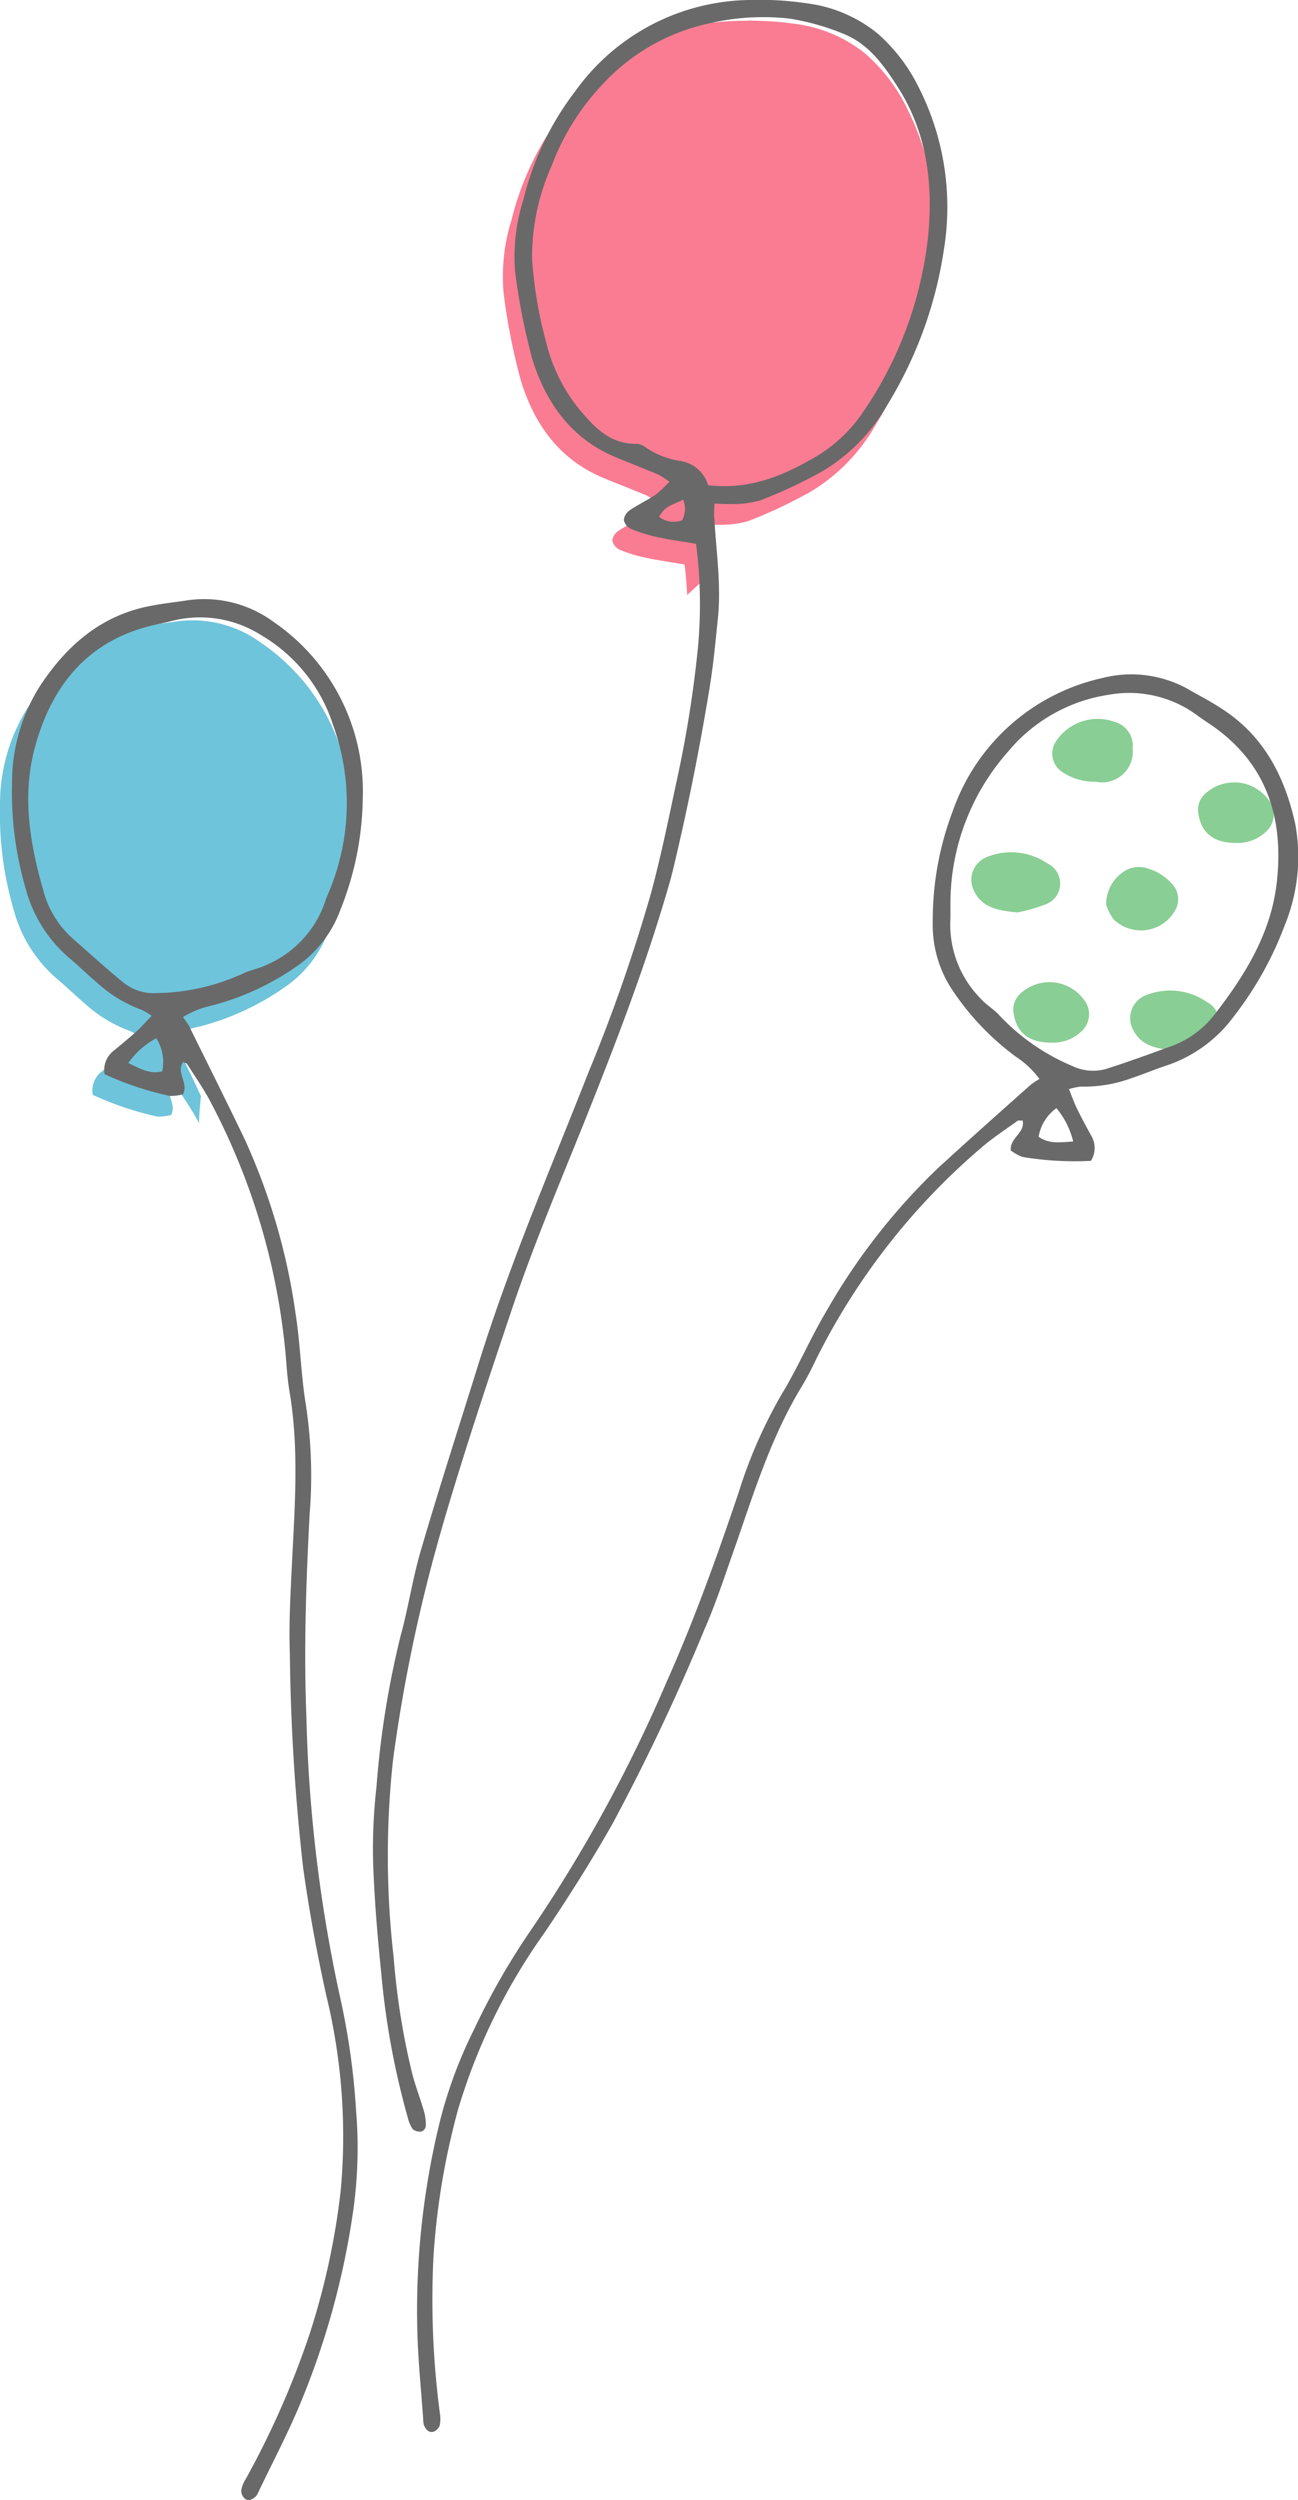 <svg xmlns="http://www.w3.org/2000/svg" viewBox="0 0 123.95 238.73"><defs><style>.cls-1{fill:#fa7c92;}.cls-2{fill:#696969;}.cls-3{fill:#89ce94;}.cls-4{fill:#6ec4db;}</style></defs><g id="レイヤー_2" data-name="レイヤー 2"><g id="レイヤー_1-2" data-name="レイヤー 1"><path class="cls-1" d="M86.56,10.23a16.56,16.56,0,0,0-3.92-5.1,13.37,13.37,0,0,0-6.77-2.86A30.59,30.59,0,0,0,70.38,2a20.82,20.82,0,0,0-16.59,8.7A27.77,27.77,0,0,0,48.85,21a18.07,18.07,0,0,0-.77,6.88,58.85,58.85,0,0,0,1.66,8.46c1.28,4.19,3.7,7.6,8,9.35,1.33.55,2.67,1.06,4,1.62a9.6,9.6,0,0,1,1.08.69,11.6,11.6,0,0,1-1.33,1.23c-.8.53-1.67.94-2.46,1.48a1.26,1.26,0,0,0-.56.92,1.29,1.29,0,0,0,.69.86,14.3,14.3,0,0,0,2.51.77c1.16.25,2.34.41,3.7.65.13,1,.2,2,.25,2.92.57-.55,1.15-1.07,1.73-1.58-.1-1.25-.21-2.51-.28-3.76,0-.45,0-.9,0-1.44a14.37,14.37,0,0,0,1.54.06,9.65,9.65,0,0,0,2.82-.34A45.88,45.88,0,0,0,77.5,46.9a17.52,17.52,0,0,0,6.11-6.31A39.27,39.27,0,0,0,89,25.83,25.31,25.31,0,0,0,86.56,10.23Z"/><path class="cls-2" d="M66.47,51.93c-1.36-.23-2.54-.39-3.7-.64a14.88,14.88,0,0,1-2.51-.78,1.24,1.24,0,0,1-.69-.86,1.31,1.31,0,0,1,.56-.92c.79-.54,1.66-.95,2.46-1.48A12.37,12.37,0,0,0,63.92,46a8.35,8.35,0,0,0-1.08-.69c-1.33-.56-2.67-1.08-4-1.63-4.25-1.75-6.68-5.16-8-9.35a61.71,61.71,0,0,1-1.66-8.46A18.2,18.2,0,0,1,50,19a27.77,27.77,0,0,1,4.94-10.3A20.8,20.8,0,0,1,71.52,0,30.59,30.59,0,0,1,77,.31a13.37,13.37,0,0,1,6.77,2.86A16.49,16.49,0,0,1,87.7,8.28a25.26,25.26,0,0,1,2.43,15.59,39.38,39.38,0,0,1-5.38,14.77,17.41,17.41,0,0,1-6.11,6.3,44.64,44.64,0,0,1-6.06,2.85,9.65,9.65,0,0,1-2.82.34,14.15,14.15,0,0,1-1.54-.05c0,.53-.07,1,0,1.44.17,3.18.67,6.36.33,9.57-.22,2.14-.42,4.29-.76,6.41q-1.42,8.76-3.48,17.38c-.2.86-.45,1.7-.7,2.55-2.19,7.44-5,14.67-7.87,21.86-2.45,6.08-5,12.12-7.06,18.34-1.4,4.16-2.79,8.33-4.12,12.52-1,3.19-2,6.4-2.89,9.64A151.84,151.84,0,0,0,37.54,168a84.62,84.62,0,0,0,.05,18.89A69.77,69.77,0,0,0,39.36,198c.32,1.23.79,2.43,1.14,3.65a4.68,4.68,0,0,1,.16,1.39.64.64,0,0,1-.41.5,1.05,1.05,0,0,1-.83-.22,3,3,0,0,1-.47-1.07,75.58,75.58,0,0,1-2.55-13.9c-.36-3.5-.65-7-.77-10.52a52.22,52.22,0,0,1,.32-7.18,87.13,87.13,0,0,1,2.3-14.42c.76-2.76,1.17-5.63,2-8.39,1.76-6,3.67-11.9,5.52-17.85,2.93-9.4,6.83-18.43,10.42-27.58a160.33,160.33,0,0,0,6-17.2c.95-3.54,1.68-7.15,2.45-10.74a111,111,0,0,0,2-12.55A45,45,0,0,0,66.47,51.93Zm1.15-5.6c3.72.44,6.77-.74,9.65-2.36a14.17,14.17,0,0,0,5-4.41,36.57,36.57,0,0,0,6.37-17.13c.46-4.94-.13-9.76-2.88-14.07C84.42,6.27,83,4.22,80.55,3.23a23.24,23.24,0,0,0-5.06-1.44,22.38,22.38,0,0,0-7.61.41A19.42,19.42,0,0,0,57.59,8a23.28,23.28,0,0,0-4.93,7.88,21.3,21.3,0,0,0-1.85,8.86,40.52,40.52,0,0,0,1.36,8,16.12,16.12,0,0,0,3.65,6.93c1.28,1.46,2.71,2.71,4.83,2.71a1.5,1.5,0,0,1,.89.26A8,8,0,0,0,64.83,44,3.27,3.27,0,0,1,67.62,46.33Zm-2.38,1.4c-1.7.73-1.7.73-2.31,1.61a2.24,2.24,0,0,0,2.21.33A2.3,2.3,0,0,0,65.24,47.73Z"/><path class="cls-3" d="M97.14,87.13c-1.9-.19-3.36-.46-4.13-2.06a2.34,2.34,0,0,1,1.13-3.19,6.17,6.17,0,0,1,5.9.58,2.12,2.12,0,0,1-.28,3.93A15.33,15.33,0,0,1,97.14,87.13Z"/><path class="cls-3" d="M112.31,100.34c-1.91-.19-3.37-.47-4.14-2.07a2.34,2.34,0,0,1,1.13-3.18,6.16,6.16,0,0,1,5.91.57,2.13,2.13,0,0,1-.28,3.94A15.33,15.33,0,0,1,112.31,100.34Z"/><path class="cls-3" d="M100.36,99.56c-2.06,0-3.26-.9-3.56-2.75a2.09,2.09,0,0,1,.84-2.1,4.06,4.06,0,0,1,5.77.63,2.22,2.22,0,0,1-.2,3.2A3.88,3.88,0,0,1,100.36,99.56Z"/><path class="cls-3" d="M118,80.49c-2.06,0-3.26-.91-3.56-2.76a2.09,2.09,0,0,1,.84-2.1,4.07,4.07,0,0,1,5.77.63,2.22,2.22,0,0,1-.2,3.2A3.89,3.89,0,0,1,118,80.49Z"/><path class="cls-3" d="M108.16,71.47a2.93,2.93,0,0,1-3.51,3.18,5.51,5.51,0,0,1-3.15-.89,2.11,2.11,0,0,1-.57-3.1,4.76,4.76,0,0,1,5.5-1.73A2.36,2.36,0,0,1,108.16,71.47Z"/><path class="cls-3" d="M105.63,86.39a3.74,3.74,0,0,1,2-3.35,2.71,2.71,0,0,1,1.59-.21A5.12,5.12,0,0,1,112,84.49a2.11,2.11,0,0,1,.22,2.44,3.75,3.75,0,0,1-5.88.86A4.73,4.73,0,0,1,105.63,86.39Z"/><path class="cls-2" d="M102.08,104c.29.72.49,1.3.76,1.85.42.87.88,1.71,1.34,2.55a2.32,2.32,0,0,1,0,2.45,30.09,30.09,0,0,1-6.53-.37,4.55,4.55,0,0,1-1.13-.62c-.1-1.24,1.41-1.68,1.13-2.86-.16,0-.34,0-.44,0-1.16.84-2.38,1.63-3.46,2.56a64.07,64.07,0,0,0-15.83,20.27c-.42.87-.85,1.73-1.35,2.55-2.85,4.68-4.49,9.87-6.26,15-1,2.79-1.89,5.61-3.08,8.31a202.13,202.13,0,0,1-8.71,18.41c-2.05,3.62-4.27,7.13-6.6,10.57a57,57,0,0,0-8.17,16.74,69.82,69.82,0,0,0-2.36,14.16A82.57,82.57,0,0,0,42,230.4a3.34,3.34,0,0,1,0,1.18,1,1,0,0,1-.61.63c-.44.12-.73-.22-.9-.61a1.45,1.45,0,0,1-.07-.47c-.2-2.87-.5-5.74-.57-8.61a75.82,75.82,0,0,1,2.17-20,43.39,43.39,0,0,1,3.26-8.75,67.28,67.28,0,0,1,5.35-9.36,140.35,140.35,0,0,0,13-23.74c2.65-5.93,4.83-12,6.9-18.14a46.14,46.14,0,0,1,4.13-9.42c1.54-2.52,2.69-5.27,4.2-7.81A60.09,60.09,0,0,1,89.51,111.6c2.94-2.7,5.93-5.36,8.9-8a7.35,7.35,0,0,1,.85-.57A8.84,8.84,0,0,0,97,100.9a25.2,25.2,0,0,1-6.34-6.8A11.28,11.28,0,0,1,89.07,88,29.38,29.38,0,0,1,91,77.4a19.61,19.61,0,0,1,14.25-12.65A11.12,11.12,0,0,1,113.79,66c1,.56,2,1.09,2.9,1.69,4,2.58,6,6.46,7,11a17.26,17.26,0,0,1-1,9.65,33,33,0,0,1-4.9,8.76,13.13,13.13,0,0,1-6.29,4.61c-1.13.37-2.24.84-3.38,1.22a13.15,13.15,0,0,1-4.93.83A7,7,0,0,0,102.08,104ZM90.76,86.48c0,.4,0,.8,0,1.2a10.06,10.06,0,0,0,2.85,7.64c.52.6,1.23,1,1.78,1.59a20.36,20.36,0,0,0,7,4.88,4.6,4.6,0,0,0,3.22.29c2.13-.68,4.23-1.45,6.33-2.21a9.21,9.21,0,0,0,4.16-3.15c2.86-3.7,5.28-7.67,5.82-12.44.71-6.25-1-11.54-6.48-15.2-.4-.27-.8-.53-1.18-.82a10.94,10.94,0,0,0-8.42-1.91,15.46,15.46,0,0,0-9.59,5.44A21.89,21.89,0,0,0,90.76,86.48ZM102.48,109a7.76,7.76,0,0,0-1.6-3.18,4.22,4.22,0,0,0-1.7,2.73C100.18,109.25,101.17,109.09,102.48,109Z"/><path class="cls-4" d="M16.91,99.93a7.83,7.83,0,0,0-.59-.85A8.94,8.94,0,0,1,19.17,98a25.24,25.24,0,0,0,8.4-4,11.2,11.2,0,0,0,3.8-5.11,29.45,29.45,0,0,0,2.13-10.5,19.62,19.62,0,0,0-8.56-17,11.08,11.08,0,0,0-8.41-2c-1.11.16-2.22.28-3.32.49-4.7.91-8,3.78-10.54,7.66A17.24,17.24,0,0,0,0,76.85a32.57,32.57,0,0,0,1.3,10,13.14,13.14,0,0,0,4.13,6.61c.92.77,1.77,1.61,2.69,2.39a13.22,13.22,0,0,0,4.28,2.6,7.65,7.65,0,0,1,.95.52c-.54.56-.94,1-1.39,1.44-.71.65-1.46,1.26-2.19,1.87a2.28,2.28,0,0,0-.91,2.27,30.13,30.13,0,0,0,6.2,2.08,5,5,0,0,0,1.29-.16c.55-1.11-.69-2.08,0-3.07.15.07.33.09.39.2.77,1.21,1.61,2.39,2.27,3.66a.36.36,0,0,0,0,.09c0-.89.09-1.79.18-2.67C18.46,103.06,17.68,101.5,16.91,99.93Z"/><path class="cls-2" d="M13.55,96.44a12.88,12.88,0,0,1-4.28-2.6c-.91-.77-1.77-1.62-2.69-2.39a13.1,13.1,0,0,1-4.13-6.61,32.57,32.57,0,0,1-1.3-10,17.18,17.18,0,0,1,2.66-9.32c2.56-3.89,5.84-6.76,10.55-7.66,1.09-.21,2.2-.34,3.31-.5a11.19,11.19,0,0,1,8.42,2,19.64,19.64,0,0,1,8.55,17,29.51,29.51,0,0,1-2.13,10.51A11.23,11.23,0,0,1,28.72,92a25.29,25.29,0,0,1-8.41,4,9.14,9.14,0,0,0-2.84,1.12,9.28,9.28,0,0,1,.58.85c1.77,3.58,3.56,7.16,5.29,10.76a60.08,60.08,0,0,1,4.89,16.74c.46,2.92.51,5.9,1,8.81a45.36,45.36,0,0,1,.34,10.28c-.34,6.46-.57,12.92-.31,19.4a140.24,140.24,0,0,0,3.24,26.86A68.71,68.71,0,0,1,34,201.49a43.47,43.47,0,0,1-.23,9.33,75.9,75.9,0,0,1-5.37,19.35c-1.14,2.64-2.48,5.2-3.72,7.79a1.38,1.38,0,0,1-.24.41c-.3.3-.7.51-1.06.23a1,1,0,0,1-.34-.81,3,3,0,0,1,.44-1.09,83,83,0,0,0,6-13.57,69.59,69.59,0,0,0,3.06-14,56.87,56.87,0,0,0-1.38-18.57c-.9-4.07-1.65-8.15-2.22-12.27a200,200,0,0,1-1.26-20.33c-.11-3,.07-5.91.21-8.86.27-5.42.67-10.85-.25-16.26-.16-.94-.24-1.9-.31-2.86a64,64,0,0,0-7.19-24.69c-.66-1.28-1.5-2.46-2.26-3.67-.07-.1-.25-.13-.4-.2-.69,1,.55,2,0,3.07a4.19,4.19,0,0,1-1.29.16,30.72,30.72,0,0,1-6.2-2.07,2.32,2.32,0,0,1,.91-2.28c.74-.61,1.48-1.22,2.19-1.86.45-.42.86-.89,1.39-1.44A7.29,7.29,0,0,0,13.55,96.44Zm18.26-27.2a15.42,15.42,0,0,0-6.89-8.6,10.89,10.89,0,0,0-8.53-1.34c-.46.12-.93.22-1.4.32C8.57,61,5,65.26,3.34,71.34c-1.26,4.63-.49,9.21.8,13.71a9.34,9.34,0,0,0,2.69,4.47c1.68,1.47,3.34,3,5.06,4.39a4.64,4.64,0,0,0,3.1.92,20.4,20.4,0,0,0,8.33-1.92c.72-.32,1.54-.46,2.24-.82a10.11,10.11,0,0,0,5.49-6c.11-.38.29-.74.44-1.12A21.88,21.88,0,0,0,31.81,69.24ZM15.49,102.31a4.22,4.22,0,0,0-.57-3.17,7.88,7.88,0,0,0-2.67,2.37C13.44,102.08,14.3,102.59,15.49,102.31Z"/></g></g></svg>